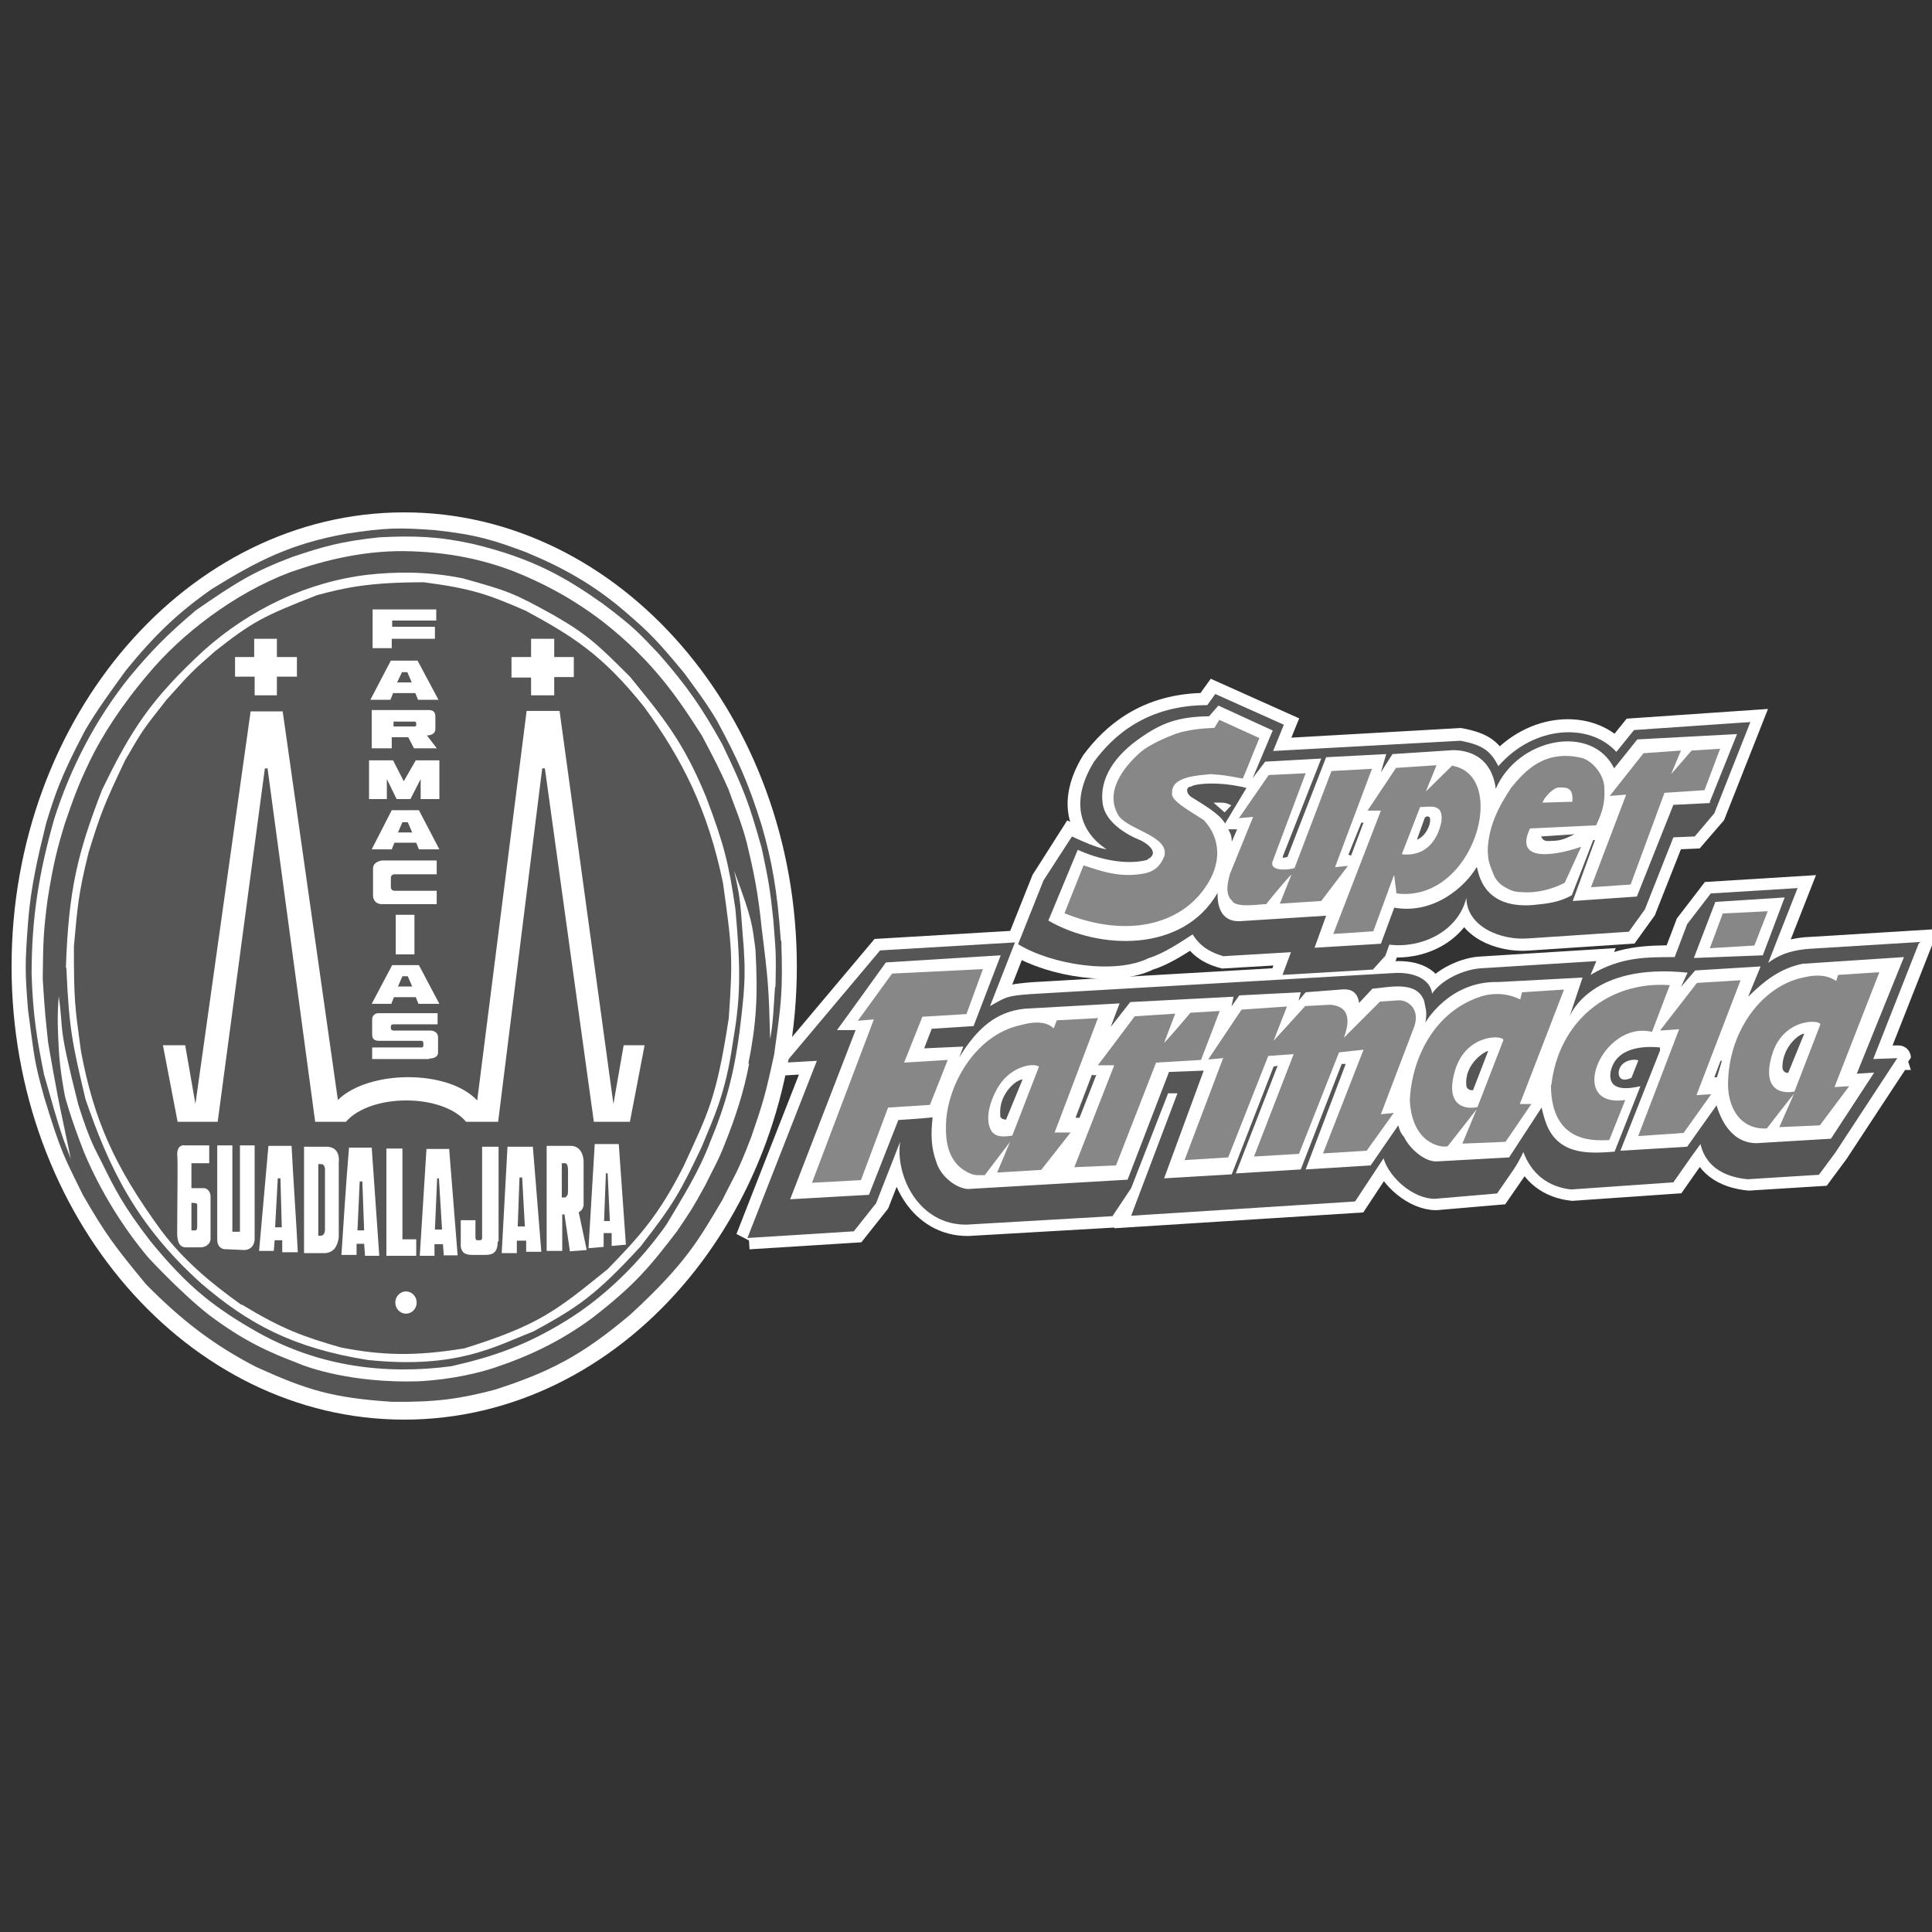 <svg width="200" height="200" viewBox="0 0 200 200" fill="none" xmlns="http://www.w3.org/2000/svg">
<rect x="0" y="0" width="200" height="200" fill="#333333" stroke="none"/>
<g clip-path="url(#clip0_110_968)">
<path d="M132.811 100.968L133.641 98.571L126.636 98.986C124.931 98.525 124.148 97.742 123.456 96.728C122.443 97.419 120.415 98.756 118.94 99.17C115.484 100.921 108.894 99.862 105.392 97.742L108.019 91.152L110.922 86.59C111.705 87.004 113.502 87.834 114.516 87.926C111.705 86.083 110.737 82.903 113.18 78.894C115.208 76.175 118.664 72.995 124.931 72.995L125.761 71.843L132.857 75.023L131.751 77.742L151.152 76.636C153.595 77.097 154.286 77.788 155.069 79.263C158.71 74.977 164.516 74.7 167.281 77.788L169.032 75.622L181.106 74.792L177.373 84.24L175.346 86.59L173.134 86.682L170.184 94.147L168.525 96.451L158.111 97.143C155.3 97.327 151.751 95.945 151.705 92.949C150.784 96.498 146.959 98.203 143.733 97.788L143.318 98.94L142.028 100.368L132.719 100.921H132.811V100.968Z" fill="white" stroke="white" stroke-width="2.535"/>
<path d="M77.419 128.203L84.608 109.862L81.383 110.046L91.152 98.433L105.115 97.604L102.535 104.193C104.194 103.318 104.194 103.18 106.82 102.949L144.194 100.783C146.636 100.599 148.157 101.521 148.295 102.903C149.355 101.428 151.659 100.322 153.456 100.276L165.3 99.539L164.701 100.968C167.788 99.216 170.323 99.124 173.41 99.124L174.701 95.714L177.143 92.534L186.083 91.981L183.042 99.723C184.378 98.71 185.853 98.295 187.558 98.249L198.756 97.558L194.055 109.493H196.544C196.544 109.447 190.138 119.216 190.138 119.216L188.433 121.521L181.06 121.981C179.125 121.797 176.774 120.968 176.175 118.295L175.3 119.539L173.364 122.304L162.765 123.041C160.369 122.765 158.664 121.475 157.834 119.17C157.88 119.032 157.512 119.862 156.866 120.922L155.115 123.456L148.664 124.009C146.452 124.009 143.963 121.843 143.364 119.816L140.415 124.286L117.235 125.76L122.074 113.087H121.106L117.281 122.903L115.346 125.806L100.23 126.682C95.3 126.728 92.857 121.659 93.318 118.11L90.83 124.47L88.525 127.373L77.512 128.064L77.419 128.203Z" fill="white" stroke="white" stroke-width="2.535"/>
<path d="M151.797 112.304C151.751 112.581 152.028 112.903 152.488 112.857L154.055 108.802C153.825 108.756 151.567 110.092 151.797 112.35V112.304Z" fill="#565656"/>
<path d="M103.548 115.438C103.502 115.714 103.779 115.899 104.147 115.899L105.852 111.751C105.161 111.751 103.364 113.318 103.548 115.392V115.438Z" fill="#565656"/>
<path d="M113.041 111.244L111.336 115.714H111.751L113.502 111.244C113.364 111.383 112.949 111.244 112.995 111.244H113.041Z" fill="#565656"/>
<path d="M177.465 111.521H177.742L178.249 109.816H178.11L177.465 111.521Z" fill="#565656"/>
<path d="M198.802 97.512L187.558 98.203C185.852 98.295 184.378 98.664 183.041 99.677L186.083 91.936L177.097 92.489L174.654 95.668L173.364 99.078C170.276 99.078 167.742 99.078 164.654 100.922L165.253 99.493L153.41 100.23C151.567 100.323 149.263 101.383 148.249 102.857C148.111 101.521 146.59 100.553 144.147 100.737L106.774 102.903C104.147 103.088 104.147 103.226 102.488 104.148L105.069 97.558L91.106 98.387L81.336 110L84.562 109.816L77.373 128.157L88.387 127.465L90.691 124.562L93.18 118.203C92.673 121.751 95.115 126.82 100.046 126.774L115.161 125.899L117.097 122.995L120.922 113.18H121.889L117.097 125.853L140.276 124.378L143.226 119.908C143.825 121.936 146.313 124.101 148.525 124.101L154.977 123.548L156.728 121.014C157.419 119.954 157.742 119.124 157.696 119.263C158.571 121.567 160.276 122.857 162.627 123.134L173.226 122.396L175.161 119.631L176.037 118.433C176.636 121.06 178.94 121.889 180.922 122.074L188.295 121.613L190 119.309L196.405 109.539L193.917 109.631L198.617 97.696L198.802 97.512ZM177.557 93.364L184.746 92.903L182.488 98.894L175.346 99.171L177.557 93.41V93.364ZM194.147 110.83L189.539 117.88L181.843 118.341C179.032 118.341 178.018 115.484 177.696 114.424L174.654 118.71L167.742 119.124L171.843 108.756V108.433C170.092 108.249 167.235 108.433 166.728 110.968C166.405 113.134 168.802 112.673 169.816 112.442L167.143 119.217C164.746 119.401 161.475 119.677 160.138 116.498C159.908 115.945 159.723 115.254 159.585 114.654L156.221 119.816L148.71 120.23C147.419 120.277 145.852 118.802 145.346 117.696C144.839 117.143 144.793 116.544 144.746 116.498L141.889 120.645L135.161 121.06L139.309 110.138H138.894L134.654 121.06L127.926 121.475L132.258 110.323L131.843 110.415L127.511 121.567L120.507 121.982L124.608 110.83L121.014 110.968L116.728 122.12L100.184 123.088C98.94 122.995 97.327 121.751 96.912 120.23C96.175 118.249 96.498 116.313 96.544 115.668C95.253 115.807 94.286 115.853 92.995 115.945L89.954 123.687L81.797 124.148L88.571 106.636H86.636C86.636 106.682 91.705 99.631 91.705 99.631L103.594 98.894L100.783 106.221L96.451 106.498L95.668 108.525L99.723 108.341L99.309 109.447C101.152 106.452 103.087 104.747 106.037 104.424L115.899 103.871L114.977 106.313L117.005 103.733L127.696 103.18C127.511 104.009 127.465 104.286 127.511 104.148L128.295 103.042L134.654 102.719L134.424 103.595L135.161 102.719L138.756 102.442C139.539 102.35 140.507 102.442 140.691 103.825L142.074 102.35C143.825 102.212 146.636 101.475 147.419 103.595C147.604 104.562 147.742 104.701 147.558 105.853C147.558 105.853 150 101.521 155.115 101.659L163.825 101.198L162.442 105.346C162.488 105.115 164.654 99.631 174.7 100.691L174.009 102.166L175.484 100.461L182.258 100.046L180.968 103.18C182.627 101.567 184.193 100.277 186.59 99.77L197.097 99.078L192.212 111.152L194.286 111.014L194.147 110.83ZM169.585 109.816L168.894 111.567C168.663 111.705 167.558 112.12 167.558 111.014C167.696 109.724 169.216 109.585 169.585 109.77V109.816Z" fill="#565656"/>
<path d="M184.516 110.507C184.516 110.784 184.746 111.106 185.115 111.06L186.774 107.005C186.221 107.005 184.47 108.433 184.516 110.553V110.507Z" fill="#565656"/>
<path d="M147.512 84.608L146.682 86.912C147.466 86.682 148.203 85.391 148.019 84.654C147.972 84.516 147.65 84.424 147.512 84.654V84.608Z" fill="#565656"/>
<path d="M139.585 88.479L139.862 88.571L141.152 85.161H140.922L139.585 88.479Z" fill="#565656"/>
<path d="M127.512 87.143L128.065 85.852H127.143C127.327 86.175 127.512 86.451 127.512 87.143Z" fill="#565656"/>
<path d="M123.318 81.428C122.719 81.428 122.765 82.166 123.364 82.534C124.47 83.226 126.313 84.286 126.82 85.253L129.032 81.567C126.129 80.829 123.548 81.152 123.318 81.428ZM126.267 83.088C126.774 83.088 126.866 83.088 127.466 83.364L126.774 84.101L125.622 83.088H126.267Z" fill="#565656"/>
<path d="M160.553 87.05C161.659 87.05 162.12 86.774 162.996 86.359L159.539 86.59C159.77 87.189 160.277 87.05 160.553 87.05Z" fill="#565656"/>
<path d="M169.078 75.668L167.327 77.834C164.562 74.793 158.802 75.069 155.115 79.309C154.332 77.834 153.64 77.143 151.198 76.682L131.797 77.742L132.903 75.023L125.806 71.843L124.977 72.995C118.71 72.995 115.207 76.175 113.226 78.894C110.783 82.903 111.751 86.083 114.562 87.926C113.548 87.788 111.751 86.959 110.968 86.59L108.018 91.152L105.392 97.742C108.848 99.862 115.438 100.922 118.94 99.171C120.415 98.756 122.396 97.419 123.456 96.728C124.101 97.742 124.931 98.479 126.636 98.986L133.64 98.571L132.765 100.922L142.12 100.369L143.41 98.94L143.825 97.788C147.051 98.203 150.922 96.498 151.797 92.949C151.843 95.945 155.392 97.373 158.203 97.143L168.617 96.452L170.276 94.147L173.226 86.682L175.438 86.59L177.465 84.194L181.198 74.746L169.124 75.576V75.668H169.078ZM176.958 83.134L173.226 83.318L169.447 92.811L162.811 93.272L165.115 86.959H164.931L162.719 92.673C161.428 93.41 160.138 93.548 158.71 93.687C153.041 94.147 153.041 89.677 152.857 89.769C151.797 91.613 148.571 94.7 144.332 93.963L142.949 97.696L136.083 98.111L137.281 94.793L128.571 95.346C125.714 95.622 126.083 92.442 126.037 92.442C122.442 98.663 113.779 98.341 108.525 95.299L111.567 87.972C113.687 88.94 116.498 89.585 118.71 89.032L118.894 88.894C119.908 88.341 119.032 87.465 118.11 87.005C118.157 87.005 114.516 85.76 114.147 83.18C113.779 80.553 115.438 78.157 118.157 76.313C120.276 74.839 121.981 74.194 125.161 74.147L126.129 73.041L131.751 75.622L129.677 80.553L130.968 78.848L136.774 78.525L132.811 88.618C132.765 88.756 132.811 88.802 132.857 88.802L133.272 88.71L137.281 78.387L143.502 78.064L142.949 79.954L144.147 78.064L150.507 77.65C153.548 77.742 154.608 79.769 154.839 81.659C157.143 76.359 164.793 74.885 167.097 79.539L169.493 76.544L179.816 75.991L177.005 82.995V83.134H176.958Z" fill="#565656"/>
<path d="M177.004 98.157L178.341 94.562L182.995 94.332L181.613 97.88L177.004 98.157Z" fill="#878787"/>
<path d="M84.055 122.442L90.46 105.53L88.802 105.668L92.35 100.783L101.751 100.323L100.046 104.977L95.484 105.253L93.594 110L98.11 109.723L96.267 114.378L91.935 114.654L89.124 122.166L84.055 122.442Z" fill="#878787"/>
<path d="M111.198 120.875L115.345 110.276H113.64C113.64 110.322 117.465 105.207 117.465 105.207L121.659 104.931L120.506 107.972C120.829 107.65 122.949 105.207 123.225 104.839L126.267 104.654L124.331 109.723L119.677 110L115.529 120.645L111.152 120.829H111.198V120.875Z" fill="#878787"/>
<path d="M126.59 109.539L125.069 109.677L128.525 104.516L133.226 104.193L131.843 107.742L135.115 104.147L137.696 104.009C140.092 104.193 139.539 106.267 139.124 107.419L142.857 103.686L144.885 103.548C145.852 103.594 147.004 104.516 146.405 106.267L142.949 115.345L144.285 115.207L141.474 119.124L136.958 119.401L141.152 108.663L138.617 108.94L134.47 119.447L129.815 119.723L133.917 109.124L131.29 109.309L127.143 119.815L122.626 120.092L126.636 109.493H126.59V109.539Z" fill="#878787"/>
<path d="M160.599 112.304C161.336 105.806 166.451 101.521 172.857 101.981L171.014 106.82C165.852 105.576 162.073 114.746 168.249 113.871L166.59 118.018C165.576 118.018 160.553 118.71 160.553 112.304H160.599Z" fill="#878787"/>
<path d="M169.585 117.604L173.825 106.544L171.843 106.682L175.668 101.751L180.184 101.474L175.622 113.364L177.143 113.272L174.285 117.281L169.585 117.604Z" fill="#878787"/>
<path d="M113.686 105.392L109.401 105.622L109.078 106.452C109.032 106.498 108.387 105.346 105.622 106.129C100.921 107.143 97.926 112.488 97.926 116.636C97.88 118.894 98.525 120.645 100.414 121.475C101.014 121.751 101.567 121.613 101.935 121.659L104.562 118.203L103.226 121.382L107.788 121.106L110.829 117.235H109.17C109.17 117.281 113.64 105.438 113.64 105.438H113.686V105.392ZM104.792 117.557C104.285 117.604 103.272 117.88 102.673 117.143C101.705 115.668 102.857 113.226 103.41 112.396C104.7 110.369 106.958 110 107.557 110.415L104.792 117.557Z" fill="#878787"/>
<path d="M161.843 102.442L157.557 102.719L157.373 103.456C157.373 103.502 155.714 102.442 153.364 103.134C148.433 104.7 146.129 109.631 145.944 113.917C146.175 118.341 149.124 118.848 149.861 118.663L152.857 114.839L151.382 118.387L155.852 118.203L158.525 114.286H157.327C157.327 114.332 161.889 102.488 161.889 102.488L161.843 102.442ZM152.949 114.608C151.613 114.885 149.401 114.47 150.737 110.461C152.073 106.866 155.806 107.189 155.622 107.696L152.949 114.608Z" fill="#878787"/>
<path d="M110.184 94.562L112.166 89.585C113.917 90.138 115.898 90.921 118.479 90.415C119.447 90.23 120.138 89.677 120.553 88.571C120.967 86.544 116.958 85.945 115.852 84.516C114.285 82.12 116.175 79.493 118.156 77.788C118.986 77.097 120.645 76.359 121.751 75.945C122.995 75.53 124.562 75.392 125.714 75.346L126.221 74.516L130.368 76.405L128.663 80.599C127.465 80.415 127.327 80.276 125.299 80.138C124.193 80.276 121.198 80.322 121.336 82.12C121.152 82.857 123.179 83.963 124.608 84.885C126.451 86.866 126.451 89.493 124.746 91.889C122.166 95.668 116.682 97.189 110.138 94.516H110.184V94.562Z" fill="#878787"/>
<path d="M168.341 82.258L166.636 82.396L170.138 77.972L174.009 77.696L172.995 80.138L175.115 77.696L178.064 77.511L176.451 81.797L172.304 82.074L168.802 91.567L164.7 91.843L168.341 82.258Z" fill="#878787"/>
<path d="M127.696 93.364C126.82 92.765 127.004 91.613 127.327 90.461L129.723 84.562L128.249 84.7L131.336 80.23L135.161 80.046L131.705 89.263C131.521 90.184 133.272 90.092 134.009 89.862L137.834 79.816L142.027 79.585L138.203 89.769L139.539 89.631L136.774 93.272L132.488 93.548L133.686 90.553C133.548 90.553 130.691 94.009 131.106 93.594C130.322 93.594 128.203 94.009 127.557 93.318H127.696V93.364Z" fill="#878787"/>
<path d="M150.368 79.216L147.603 81.935L148.709 79.216L144.516 79.493L141.567 83.917H142.949L138.018 96.682L142.166 96.405L144.285 90.645H144.332L144.562 92.488C152.626 93.502 156.313 80.184 150.276 79.263H150.368V79.216ZM149.216 85.023C148.848 87.004 147.557 88.71 145.115 88.433L147.004 83.548C147.972 83.548 149.447 83.087 149.216 85.023Z" fill="#878787"/>
<path d="M165.253 85.392C165.852 84.101 166.175 83.134 166.083 81.613C166.083 80.323 165.023 78.894 163.824 78.479C159.861 77.511 157.834 79.862 156.451 81.521C155.115 83.548 154.055 85.576 154.009 88.111C154.055 89.078 154.147 89.355 154.516 90.276C154.746 90.968 155.115 91.428 155.714 91.797C156.267 92.12 156.728 92.35 157.465 92.35H157.511C159.032 92.488 160.645 92.074 161.981 91.382L163.686 87.65C161.797 88.341 156.543 89.631 158.387 85.76L165.207 85.438L165.253 85.392ZM161.428 81.521H161.52C162.165 81.521 162.903 81.521 162.765 82.995L159.677 83.088C159.861 82.534 160.829 81.475 161.428 81.521Z" fill="#878787"/>
<path d="M194.516 100.645L190.276 100.922L190.092 101.521C190.046 101.659 189.216 100.553 186.636 101.198C182.488 102.074 179.078 106.544 178.894 111.843C178.755 114.286 179.907 116.958 182.903 116.82C182.903 116.82 185.207 113.825 185.714 113.226L184.193 116.682L188.387 116.498L191.428 112.442L189.907 112.534L194.516 100.737V100.645ZM185.76 112.995C184.424 113.272 182.212 112.857 183.548 108.848C184.884 105.253 188.617 105.576 188.433 106.083L185.76 112.995Z" fill="#878787"/>
<path d="M41.843 53.041C64.194 53.041 82.488 74.147 82.488 100.046C82.488 125.945 64.24 146.959 41.843 146.959C19.447 146.959 1.198 125.899 1.198 100.046C1.198 74.194 19.447 53.041 41.843 53.041Z" fill="white"/>
<path d="M80.83 97.373C80.461 92.12 79.908 89.124 78.848 85.438C77.466 81.014 76.359 78.572 74.194 74.562C73.088 72.719 72.212 71.567 70.83 69.677C68.203 66.498 67.235 65.484 64.977 63.548C61.521 60.507 58.157 58.71 54.516 57.189C51.198 55.945 49.355 55.346 45.069 54.885C41.383 54.608 40 54.608 35.806 55.254C30.046 56.313 26.728 58.019 21.936 60.968C18.387 63.456 15.991 65.76 12.995 69.447C11.429 71.613 10.046 73.502 8.802 75.622C6.221 80.507 5.668 82.35 4.793 85.161C3.917 88.71 3.18 91.843 2.903 95.484C2.581 99.724 2.581 100.599 2.903 104.562C3.595 109.677 3.502 109.677 4.562 113.548C6.36 119.447 6.636 119.724 8.572 123.687C10.968 127.834 11.889 129.032 15.115 132.949C18.664 136.544 21.982 139.171 26.544 141.521C31.843 143.917 34.424 144.701 40.553 145.115H40.737C45.208 145.161 47.65 144.793 51.198 143.871C56.913 142.028 60.23 140.323 65.254 136.083C71.06 130.737 72.35 128.295 74.793 124.194C76.037 121.659 76.314 121.521 77.788 117.65C78.986 114.148 79.217 113.41 80.138 109.171C80.876 103.825 81.06 102.719 80.876 97.281V97.373H80.83ZM77.558 110.046C77.051 112.949 75.991 116.037 75.115 118.203C74.332 120.23 73.963 120.737 72.996 122.719C71.613 125.254 71.29 125.668 70.046 127.512C67.281 131.106 65.76 132.995 61.29 136.452C58.019 138.848 54.839 140.369 51.106 141.613C49.816 142.028 47.005 142.811 43.226 142.995C36.498 143.18 31.936 141.613 30.691 141.06C27.926 140 25.346 138.894 21.705 136.175C18.848 133.963 15.392 130.23 15.392 130.23C12.857 127.235 10.461 123.456 8.71 119.309C7.235 115.53 6.728 113.502 6.728 113.502C6.728 113.502 6.175 110.737 6.083 108.525C5.991 106.774 5.899 105.254 6.083 103.134C6.636 107.097 5.899 105.622 8.111 114.378C9.401 118.433 9.908 119.032 10.507 120.277C11.889 123.088 12.765 124.839 15.53 128.433C19.355 133.134 22.12 135.346 26.774 137.972C32.995 141.429 39.816 142.35 46.728 141.429C51.198 140.415 54.562 139.217 58.664 136.682C62.765 134.148 66.359 130.507 68.986 126.774C70.691 123.917 72.35 121.29 73.502 118.249C75.161 114.286 75.991 111.06 76.544 106.913C77.051 102.719 77.281 100.968 76.866 96.544C76.636 93.318 76.59 92.719 75.991 90.138C77.972 95.438 77.834 95.668 78.203 98.249C78.479 103.226 78.295 105.945 77.466 110.138L77.604 110.046H77.558ZM6.82 100.184C7.097 92.028 8.065 88.249 10.553 81.797C13.595 75.484 15.668 72.35 21.106 67.327C25.853 63.088 31.797 60.23 38.111 59.493C40.737 59.217 43.917 59.078 47.88 59.862C52.627 61.198 53.088 61.337 57.327 63.687C60.783 65.668 61.936 66.774 65.207 70.046C68.664 74.286 70.737 76.774 73.088 82.489C75.023 87.604 75.438 89.447 76.129 94.101C76.728 100.737 76.636 103.41 75.853 107.972C75.115 113.18 73.917 115.622 72.627 118.756C70.415 123.41 69.724 124.654 66.313 129.032C61.613 134.148 59.77 135.346 55.208 137.834C51.29 139.355 47.327 141.751 38.065 140.783C30.323 139.539 25.714 137.051 20.83 132.857C14.009 126.728 11.244 120.737 8.848 113.779C7.512 108.111 7.143 106.59 6.866 100.092V100.184H6.82ZM80.231 102.166C80.092 104.055 80.046 105.899 79.724 107.558C79.585 102.35 79.539 101.567 78.848 96.083C78.479 92.35 77.972 90 77.327 87.327C76.774 85.161 76.129 83.733 75.392 81.659C74.424 79.493 73.963 78.618 72.673 76.175C70.184 72.258 67.604 68.433 62.443 64.378C59.124 61.843 56.129 60.323 53.134 59.124C50.323 58.065 46.682 57.097 41.659 57.051C37.604 57.051 33.779 57.926 30.092 59.217C24.194 61.429 18.71 65.714 15.346 69.77C12.581 72.996 10.507 76.267 9.309 78.756C8.019 81.429 7.558 82.811 6.728 85.207C5.899 87.926 5.53 89.355 4.931 93.088C4.47 96.59 4.47 97.65 4.424 101.336C4.654 105.115 4.747 105.622 4.977 107.88C4.977 107.88 5.807 112.857 6.498 115.991L7.327 119.954L6.59 118.018C5.714 115.438 5.438 114.24 4.562 111.244C3.825 107.558 3.41 105.161 3.272 100.83C3.272 94.931 4.055 90.231 5.622 84.747C7.281 79.539 9.862 74.516 13.364 70.138C15.622 67.419 17.327 65.668 20.277 63.18C24.424 60.323 26.129 59.217 30.277 57.65C33.41 56.59 35.346 56.037 39.263 55.622C42.903 55.438 45.438 55.53 48.986 56.313C55.3 57.834 58.664 59.862 62.396 62.489C65.76 65.023 66.129 65.53 68.203 67.696C71.106 71.014 72.581 73.134 74.747 77.005C77.097 81.889 77.558 83.226 78.848 87.788C79.585 91.244 79.724 92.12 80.046 95.161C80.277 98.249 80.369 98.295 80.277 102.166H80.231Z" fill="#565656"/>
<path d="M25.069 135.069C29.171 137.557 31.29 138.341 35.3 139.493C39.585 140.322 42.949 140.415 48.065 139.585C55.714 137.189 57.511 135.76 62.903 131.382C66.175 128.018 68.203 125.806 70.783 120.691C73.318 115.161 74.147 113.779 75.438 105.438C75.899 98.986 75.76 97.972 74.839 91.382C73.272 83.825 70.645 78.617 66.682 73.18C62.304 67.696 59.17 65.806 54.424 63.226C50.507 61.521 48.802 60.922 43.871 60.276C38.249 60.276 35.714 60.829 32.811 61.613C27.281 63.779 26.175 64.332 22.258 67.419C19.77 69.585 19.724 69.677 17.235 72.442C14.654 75.714 14.747 75.622 12.949 78.71C10.737 83.364 10.415 84.24 9.171 88.249C8.065 92.673 8.018 94.055 7.65 97.972C7.65 103.594 7.742 104.147 8.387 108.848C9.724 115.945 11.843 120.737 16.682 127.373C19.078 130.553 21.889 132.857 24.977 135.069H25.069ZM21.797 128.249C21.797 128.756 21.29 129.17 20.645 129.124H19.171C18.525 129.078 18.387 128.479 18.341 127.834C18.341 124.7 18.433 120.092 18.341 119.447C18.341 118.986 18.571 118.479 19.124 118.571H21.659V120.415H19.816V122.995H21.152C21.613 123.087 21.797 123.502 21.797 123.871V128.295V128.249ZM26.36 128.341C26.267 129.216 25.668 129.401 25.253 129.401L23.18 129.309C22.765 129.216 22.488 128.894 22.488 128.341V118.571H24.055V127.511H24.839V118.571H26.36V128.295V128.341ZM29.217 129.585V128.387H28.433L28.341 129.493H26.82L27.788 118.617H30.184C30.369 122.304 30.645 125.991 30.829 129.631H29.217V129.585ZM35.069 120.415V128.11C34.931 129.032 34.562 129.631 33.687 129.723H31.475V118.71H33.871C34.885 118.756 35.161 119.539 35.069 120.369V120.415ZM37.788 130L37.696 128.756H36.913V129.908H35.346C35.53 127.004 35.806 122.719 36.129 118.802H38.479L39.263 130H37.742H37.788ZM43.088 128.295V130H40V118.894H41.659V128.295H43.134H43.088ZM42.028 135.991C41.429 135.991 40.922 135.484 40.922 134.839C40.922 134.193 41.429 133.687 42.028 133.687C42.627 133.687 43.134 134.193 43.134 134.839C43.134 135.484 42.627 135.991 42.028 135.991ZM45.945 130L45.852 128.802H44.977V130H43.456L44.148 118.94H46.498L47.373 129.954H45.945V130ZM51.521 128.525C51.521 129.631 51.06 129.908 50.23 129.908H48.94C48.203 129.908 47.788 129.723 47.696 129.032V126.313H49.217V128.11C49.217 128.249 49.263 128.387 49.401 128.387H49.677C49.862 128.387 49.908 128.295 49.908 128.157V118.71H51.613V128.525H51.521ZM54.47 129.631V128.433H53.502V129.723H51.935C51.935 129.769 52.535 118.71 52.535 118.71H55.161C55.161 118.663 56.037 129.585 56.037 129.585H54.47V129.631ZM58.986 129.447L58.433 125.714H58.203V129.493H56.59C56.59 129.539 56.59 118.617 56.59 118.617H59.078C59.908 118.617 60.415 119.309 60.415 120.322V124.516C60.415 124.516 60.507 125.207 59.908 125.484L60.737 129.401L58.986 129.539V129.447ZM63.318 129.032V127.65H62.489V129.078L60.922 129.216L61.567 118.433H64.055L64.793 128.848L63.272 128.986H63.318V129.032ZM52.949 68.018H54.977V66.129H57.373V68.018H59.401V70.092H57.373V71.981H54.977V70.138H52.949V68.064V68.018ZM38.571 63.087H45.161V64.24H40.599V64.885H45.023V66.129H40.553V67.097H38.571V63.087ZM40.461 68.387H43.226L45.392 72.442H43.272L42.995 71.751H40.691L40.415 72.442H38.341L40.461 68.387ZM45.254 77.465H42.857L42.258 76.313H40.553V77.465H38.479V73.502H44.332C44.839 73.502 45.069 73.686 45.069 74.193V75.484C45.069 75.898 44.7 76.129 44.194 76.129L45.254 77.511V77.465ZM38.203 78.71H40.691L41.797 80.875L43.041 78.71H45.484V82.719H43.548V80.645L42.489 82.719H41.06L40.046 80.645V82.719H38.203V78.663V78.71ZM44.424 109.631H38.525V108.433H43.641C43.687 108.433 43.779 108.433 43.825 108.295V107.972C43.825 107.834 43.733 107.742 43.594 107.742H39.217C38.664 107.742 38.525 107.465 38.525 107.051V105.53C38.525 105.161 38.802 104.885 39.17 104.885H45.3V106.037H40.691C40.599 106.037 40.461 106.129 40.461 106.221V106.451C40.461 106.59 40.599 106.682 40.737 106.682H44.516C45.023 106.682 45.346 106.958 45.346 107.373V108.894C45.392 109.309 45.023 109.585 44.424 109.585V109.631ZM43.318 103.917L43.041 103.226H40.783L40.507 103.917H38.479L40.599 99.908H43.364L45.484 103.917H43.318ZM40.83 92.212H45.207V93.594H39.493C39.17 93.594 38.664 93.41 38.617 92.765V89.908C38.617 89.493 38.894 89.216 39.493 89.078H45.207V90.507H40.876C40.599 90.507 40.461 90.645 40.461 90.921V91.797C40.461 92.074 40.599 92.212 40.876 92.212H40.83ZM42.903 94.7V98.802H40.968V94.7H42.903ZM43.364 87.926L43.088 87.235H40.83L40.553 87.926H38.479L40.553 83.871H43.364L45.484 87.926H43.364ZM24.286 68.018H26.313V66.129H28.664V68.018H30.737V70.046H28.664V71.981H26.36V70.046H24.332V67.972H24.286V68.018ZM19.171 108.203L20.23 114.286L25.945 73.64H29.263L34.977 113.871C38.111 110.783 46.313 110.645 49.401 113.917L54.516 73.594H57.926L63.502 114.286L64.562 108.203H66.728L65.207 116.129H61.475L56.406 79.539H56.129L51.567 116.129H48.249C45.76 113.18 38.387 113.18 35.806 116.129H32.627L27.696 79.539H27.419L22.535 116.129H18.387L16.866 108.203H19.171Z" fill="#565656"/>
<path d="M33.226 120.507H32.949V127.926H33.18C33.687 127.926 33.641 127.235 33.641 127.235V121.244C33.641 121.244 33.733 120.507 33.226 120.507Z" fill="#565656"/>
<path d="M37.235 122.304L37.005 127.373H37.604H37.696L37.511 122.304H37.235Z" fill="#565656"/>
<path d="M20.415 124.793C20.415 124.608 20.415 124.516 19.816 124.516V127.373H20.184C20.369 127.373 20.415 127.235 20.415 126.912V124.793Z" fill="#565656"/>
<path d="M45.253 121.981L45.023 127.281H45.76L45.438 121.981H45.253Z" fill="#565656"/>
<path d="M28.756 121.981L28.479 127.051H29.17L29.032 121.981H28.756Z" fill="#565656"/>
<path d="M53.779 121.889L53.594 126.959H54.332L54.055 121.889H53.779Z" fill="#565656"/>
<path d="M62.719 121.521L62.534 126.406H63.133L62.903 121.475C62.719 121.429 62.719 121.475 62.673 121.521H62.719Z" fill="#565656"/>
<path d="M58.525 120.415H58.157V123.963H58.479C58.709 123.871 58.802 123.686 58.802 123.272V121.152C58.802 120.829 58.756 120.461 58.525 120.415Z" fill="#565656"/>
<path d="M42.995 74.7H40.737V75.207H42.949C43.041 75.207 43.087 75.115 43.087 75.069V74.885C43.087 74.885 43.087 74.746 42.995 74.746V74.7Z" fill="#565656"/>
<path d="M41.659 85.115L41.198 86.175H42.673L42.212 85.115H41.659Z" fill="#565656"/>
<path d="M42.166 69.585H41.613L41.106 70.645H42.627L42.166 69.585Z" fill="#565656"/>
<path d="M41.659 101.06L41.198 102.12H42.673L42.212 101.06H41.659Z" fill="#565656"/>
</g>
<defs>
<clipPath id="clip0_110_968">
<rect width="200" height="200" fill="white"/>
</clipPath>
</defs>
</svg>
